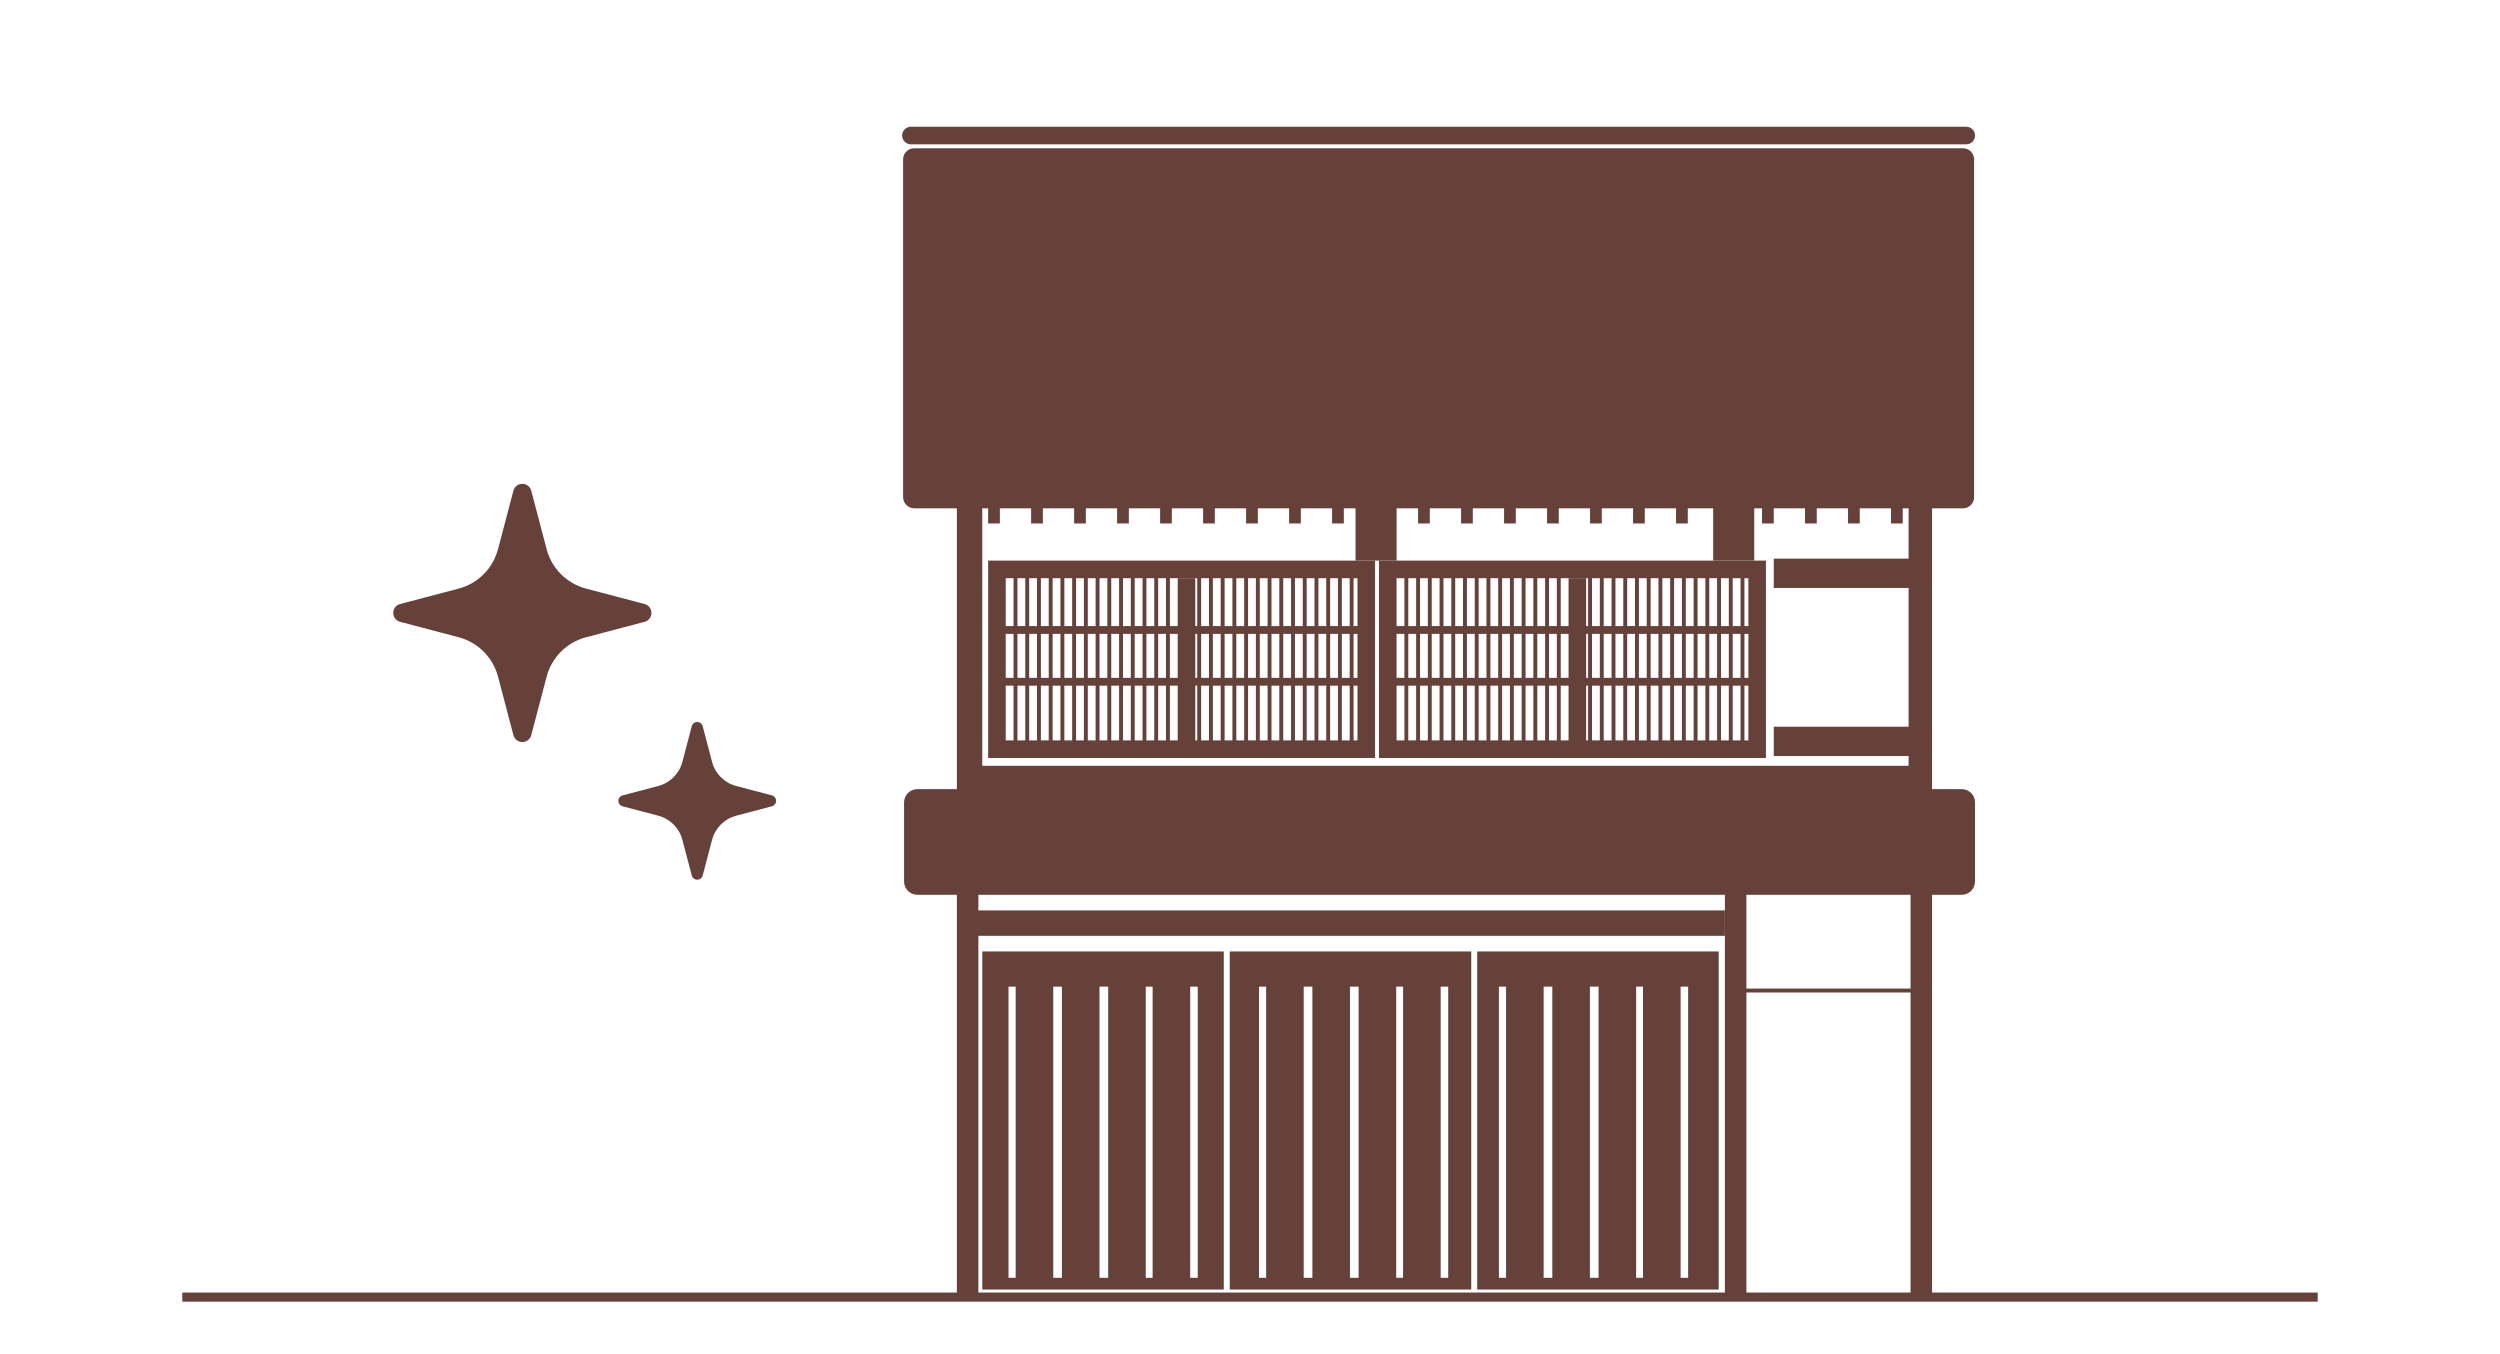 <?xml version="1.0" encoding="utf-8"?>
<!-- Generator: Adobe Illustrator 22.0.1, SVG Export Plug-In . SVG Version: 6.00 Build 0)  -->
<svg version="1.1" id="レイヤー_6" xmlns="http://www.w3.org/2000/svg" xmlns:xlink="http://www.w3.org/1999/xlink" x="0px"
	 y="0px" width="240px" height="130px" viewBox="0 0 240 130" style="enable-background:new 0 0 240 130;" xml:space="preserve">
<style type="text/css">
	.st0{fill:#66413a;}
	.st1{fill:none;stroke:#66413a;stroke-width:5;stroke-miterlimit:10;}
	.st2{fill:none;stroke:#66413a;stroke-width:0.75;stroke-miterlimit:10;}
</style>
<rect x="94.861" y="93.31" class="st0" width="1.956" height="29.73"/>
<rect x="114.983" y="93.31" class="st0" width="1.956" height="29.73"/>
<rect x="97.505" y="93.31" class="st0" width="3.608" height="29.73"/>
<rect x="101.944" y="93.31" class="st0" width="3.608" height="29.73"/>
<rect x="106.384" y="93.31" class="st0" width="3.608" height="29.73"/>
<rect x="110.652" y="93.31" class="st0" width="3.608" height="29.73"/>
<rect x="118.905" y="93.31" class="st0" width="1.956" height="29.73"/>
<rect x="139.027" y="93.31" class="st0" width="1.956" height="29.73"/>
<rect x="121.549" y="93.31" class="st0" width="3.608" height="29.73"/>
<rect x="125.988" y="93.31" class="st0" width="3.608" height="29.73"/>
<rect x="130.428" y="93.31" class="st0" width="3.608" height="29.73"/>
<rect x="134.696" y="93.31" class="st0" width="3.608" height="29.73"/>
<rect x="141.939" y="93.31" class="st0" width="1.956" height="29.73"/>
<rect x="162.061" y="93.31" class="st0" width="1.956" height="29.73"/>
<rect x="144.582" y="93.31" class="st0" width="3.608" height="29.73"/>
<rect x="149.022" y="93.31" class="st0" width="3.608" height="29.73"/>
<rect x="153.462" y="93.31" class="st0" width="3.608" height="29.73"/>
<rect x="157.73" y="93.31" class="st0" width="3.608" height="29.73"/>
<g>
	<rect x="130.132" y="48.752" class="st0" width="3.94" height="5.065"/>
</g>
<g>
	<rect x="164.465" y="48.752" class="st0" width="3.94" height="5.065"/>
</g>
<g>
	<rect x="170.281" y="53.63" class="st0" width="13.133" height="2.814"/>
</g>
<g>
	<rect x="170.281" y="69.765" class="st0" width="13.133" height="2.814"/>
</g>
<g>
	<rect x="93.548" y="73.517" class="st0" width="90.241" height="2.439"/>
</g>
<g>
	<rect x="93.548" y="87.4" class="st0" width="72.042" height="2.439"/>
</g>
<rect x="91.859" y="48.752" class="st0" width="2.439" height="28.142"/>
<path class="st0" d="M130.319,55.506v15.572H96.55V55.506H130.319 M132.008,53.818H94.861v18.949h37.147V53.818L132.008,53.818z"/>
<rect x="113.059" y="55.506" class="st0" width="1.688" height="16.697"/>
<rect x="96.081" y="60.103" class="st0" width="35.083" height="0.75"/>
<rect x="96.174" y="65.074" class="st0" width="35.083" height="0.75"/>
<g>
	<rect x="97.3" y="55.131" class="st0" width="0.375" height="16.885"/>
	<rect x="98.426" y="55.131" class="st0" width="0.375" height="16.885"/>
	<rect x="99.551" y="55.131" class="st0" width="0.375" height="16.885"/>
	<rect x="100.677" y="55.131" class="st0" width="0.375" height="16.885"/>
	<rect x="101.803" y="55.131" class="st0" width="0.375" height="16.885"/>
	<rect x="102.928" y="55.131" class="st0" width="0.375" height="16.885"/>
	<rect x="104.054" y="55.131" class="st0" width="0.375" height="16.885"/>
	<rect x="105.18" y="55.131" class="st0" width="0.375" height="16.885"/>
	<rect x="106.305" y="55.131" class="st0" width="0.375" height="16.885"/>
	<rect x="107.431" y="55.131" class="st0" width="0.375" height="16.885"/>
	<rect x="108.557" y="55.131" class="st0" width="0.375" height="16.885"/>
	<rect x="109.682" y="55.131" class="st0" width="0.375" height="16.885"/>
	<rect x="110.808" y="55.131" class="st0" width="0.375" height="16.885"/>
	<rect x="111.934" y="55.131" class="st0" width="0.375" height="16.885"/>
</g>
<g>
	<rect x="114.935" y="55.131" class="st0" width="0.375" height="16.885"/>
	<rect x="116.061" y="55.131" class="st0" width="0.375" height="16.885"/>
	<rect x="117.187" y="55.131" class="st0" width="0.375" height="16.885"/>
	<rect x="118.312" y="55.131" class="st0" width="0.375" height="16.885"/>
	<rect x="119.438" y="55.131" class="st0" width="0.375" height="16.885"/>
	<rect x="120.564" y="55.131" class="st0" width="0.375" height="16.885"/>
	<rect x="121.689" y="55.131" class="st0" width="0.375" height="16.885"/>
	<rect x="122.815" y="55.131" class="st0" width="0.375" height="16.885"/>
	<rect x="123.941" y="55.131" class="st0" width="0.375" height="16.885"/>
	<rect x="125.066" y="55.131" class="st0" width="0.375" height="16.885"/>
	<rect x="126.192" y="55.131" class="st0" width="0.375" height="16.885"/>
	<rect x="127.318" y="55.131" class="st0" width="0.375" height="16.885"/>
	<rect x="128.443" y="55.131" class="st0" width="0.375" height="16.885"/>
	<rect x="129.569" y="55.131" class="st0" width="0.375" height="16.885"/>
</g>
<g>
	<path class="st0" d="M167.842,55.506v15.572h-33.77V55.506H167.842 M169.53,53.818h-37.147v18.949h37.147V53.818L169.53,53.818z"/>
	<rect x="150.581" y="55.506" class="st0" width="1.688" height="16.697"/>
	<rect x="133.603" y="60.103" class="st0" width="35.083" height="0.75"/>
	<rect x="133.696" y="65.074" class="st0" width="35.083" height="0.75"/>
	<g>
		<rect x="134.822" y="55.131" class="st0" width="0.375" height="16.885"/>
		<rect x="135.948" y="55.131" class="st0" width="0.375" height="16.885"/>
		<rect x="137.073" y="55.131" class="st0" width="0.375" height="16.885"/>
		<rect x="138.199" y="55.131" class="st0" width="0.375" height="16.885"/>
		<rect x="139.325" y="55.131" class="st0" width="0.375" height="16.885"/>
		<rect x="140.45" y="55.131" class="st0" width="0.375" height="16.885"/>
		<rect x="141.576" y="55.131" class="st0" width="0.375" height="16.885"/>
		<rect x="142.702" y="55.131" class="st0" width="0.375" height="16.885"/>
		<rect x="143.827" y="55.131" class="st0" width="0.375" height="16.885"/>
		<rect x="144.953" y="55.131" class="st0" width="0.375" height="16.885"/>
		<rect x="146.079" y="55.131" class="st0" width="0.375" height="16.885"/>
		<rect x="147.204" y="55.131" class="st0" width="0.375" height="16.885"/>
		<rect x="148.33" y="55.131" class="st0" width="0.375" height="16.885"/>
		<rect x="149.456" y="55.131" class="st0" width="0.375" height="16.885"/>
	</g>
	<g>
		<rect x="152.458" y="55.131" class="st0" width="0.375" height="16.885"/>
		<rect x="153.583" y="55.131" class="st0" width="0.375" height="16.885"/>
		<rect x="154.709" y="55.131" class="st0" width="0.375" height="16.885"/>
		<rect x="155.835" y="55.131" class="st0" width="0.375" height="16.885"/>
		<rect x="156.96" y="55.131" class="st0" width="0.375" height="16.885"/>
		<rect x="158.086" y="55.131" class="st0" width="0.375" height="16.885"/>
		<rect x="159.212" y="55.131" class="st0" width="0.375" height="16.885"/>
		<rect x="160.337" y="55.131" class="st0" width="0.375" height="16.885"/>
		<rect x="161.463" y="55.131" class="st0" width="0.375" height="16.885"/>
		<rect x="162.589" y="55.131" class="st0" width="0.375" height="16.885"/>
		<rect x="163.714" y="55.131" class="st0" width="0.375" height="16.885"/>
		<rect x="164.84" y="55.131" class="st0" width="0.375" height="16.885"/>
		<rect x="165.965" y="55.131" class="st0" width="0.375" height="16.885"/>
		<rect x="167.091" y="55.131" class="st0" width="0.375" height="16.885"/>
	</g>
</g>
<rect x="94.861" y="48.752" class="st0" width="1.126" height="1.501"/>
<rect x="98.988" y="48.752" class="st0" width="1.126" height="1.501"/>
<rect x="103.116" y="48.752" class="st0" width="1.126" height="1.501"/>
<rect x="107.243" y="48.752" class="st0" width="1.126" height="1.501"/>
<rect x="111.371" y="48.752" class="st0" width="1.126" height="1.501"/>
<rect x="115.498" y="48.752" class="st0" width="1.126" height="1.501"/>
<rect x="119.626" y="48.752" class="st0" width="1.126" height="1.501"/>
<rect x="123.753" y="48.752" class="st0" width="1.126" height="1.501"/>
<rect x="127.881" y="48.752" class="st0" width="1.126" height="1.501"/>
<rect x="132.008" y="48.752" class="st0" width="1.126" height="1.501"/>
<rect x="136.135" y="48.752" class="st0" width="1.126" height="1.501"/>
<rect x="140.263" y="48.752" class="st0" width="1.126" height="1.501"/>
<rect x="144.39" y="48.752" class="st0" width="1.126" height="1.501"/>
<rect x="148.518" y="48.752" class="st0" width="1.126" height="1.501"/>
<rect x="152.645" y="48.752" class="st0" width="1.126" height="1.501"/>
<rect x="156.773" y="48.752" class="st0" width="1.126" height="1.501"/>
<rect x="160.9" y="48.752" class="st0" width="1.126" height="1.501"/>
<rect x="165.027" y="48.752" class="st0" width="1.126" height="1.501"/>
<rect x="169.155" y="48.752" class="st0" width="1.126" height="1.501"/>
<rect x="173.282" y="48.752" class="st0" width="1.126" height="1.501"/>
<rect x="177.41" y="48.752" class="st0" width="1.126" height="1.501"/>
<rect x="181.537" y="48.752" class="st0" width="1.126" height="1.501"/>
<rect x="183.226" y="48.189" class="st0" width="2.251" height="28.329"/>
<g>
	<path class="st0" d="M116.396,92.465v30.205H95.385V92.465H116.396 M117.483,91.34H94.298v32.457h23.185V91.34L117.483,91.34z"/>
	<rect x="94.842" y="94.342" class="st0" width="22.098" height="0.375"/>
	<rect x="94.842" y="92.09" class="st0" width="22.098" height="2.439"/>
</g>
<g>
	<path class="st0" d="M140.153,92.465v30.205h-21.011V92.465H140.153 M141.24,91.34h-23.185v32.457h23.185V91.34L141.24,91.34z"/>
	<rect x="118.599" y="94.342" class="st0" width="22.098" height="0.375"/>
	<rect x="118.599" y="92.09" class="st0" width="22.098" height="2.439"/>
</g>
<g>
	<path class="st0" d="M163.911,92.465v30.205h-21.011V92.465H163.911 M164.997,91.34h-23.185v32.457h23.185V91.34L164.997,91.34z"/>
	<rect x="142.356" y="94.342" class="st0" width="22.098" height="0.375"/>
	<rect x="142.356" y="92.09" class="st0" width="22.098" height="2.439"/>
</g>
<polygon class="st0" points="93.923,85.524 91.859,85.524 91.859,124.172 93.923,124.172 93.923,85.524 "/>
<polygon class="st0" points="185.477,85.524 183.413,85.524 183.413,124.172 185.477,124.172 185.477,85.524 "/>
<polygon class="st0" points="167.654,85.524 165.59,85.524 165.59,124.172 167.654,124.172 167.654,85.524 "/>
<polygon class="st0" points="184.351,94.904 167.279,94.904 167.279,95.28 184.351,95.28 184.351,94.904 "/>
<path class="st0" d="M188.443,48.797H87.769c-0.592,0-1.071-0.48-1.071-1.071V15.303c0-0.592,0.48-1.071,1.071-1.071h100.674
	c0.592,0,1.071,0.48,1.071,1.071v32.424C189.514,48.318,189.034,48.797,188.443,48.797z"/>
<path class="st0" d="M188.324,85.899H88.069c-0.707,0-1.28-0.573-1.28-1.28v-7.583c0-0.707,0.573-1.28,1.28-1.28h100.255
	c0.707,0,1.28,0.573,1.28,1.28v7.583C189.604,85.326,189.031,85.899,188.324,85.899z"/>
<path class="st0" d="M188.76,12.168H87.449c-0.466,0-0.844,0.378-0.844,0.844v0c0,0.466,0.378,0.844,0.844,0.844H188.76
	c0.466,0,0.844-0.378,0.844-0.844v0C189.604,12.546,189.226,12.168,188.76,12.168z"/>
<rect x="17.5" y="124.085" class="st0" width="205" height="0.875"/>
<path class="st1" d="M37.75,109.611"/>
<path class="st1" d="M34.5,10"/>
<path class="st2" d="M33.527,107.611"/>
<path class="st2" d="M20.277,10"/>
<g>
	<path class="st0" d="M37.75,58.841c0,0.403,0.271,0.754,0.66,0.856l5.616,1.478c1.852,0.486,3.297,1.933,3.784,3.783l1.478,5.617
		c0.102,0.389,0.454,0.66,0.855,0.66c0.403,0,0.754-0.271,0.857-0.66l1.478-5.617c0.487-1.85,1.933-3.297,3.784-3.783l5.616-1.478
		c0.389-0.103,0.66-0.454,0.66-0.856s-0.271-0.754-0.66-0.856l-5.616-1.478c-1.852-0.487-3.297-1.933-3.784-3.783l-1.478-5.616
		c-0.103-0.389-0.454-0.66-0.857-0.66c-0.402,0-0.753,0.271-0.855,0.66l-1.478,5.616c-0.487,1.85-1.933,3.296-3.784,3.783
		l-5.616,1.478C38.021,58.087,37.75,58.438,37.75,58.841z"/>
	<path class="st0" d="M59.362,76.881c0,0.246,0.166,0.461,0.403,0.523l3.431,0.903c1.131,0.297,2.014,1.181,2.311,2.311l0.904,3.431
		c0.062,0.239,0.276,0.403,0.523,0.403c0.246,0,0.461-0.165,0.523-0.403l0.903-3.431c0.298-1.13,1.181-2.014,2.312-2.311
		l3.431-0.903c0.237-0.063,0.403-0.278,0.403-0.523c0-0.246-0.166-0.46-0.403-0.523l-3.431-0.903
		c-1.131-0.297-2.014-1.181-2.312-2.311l-0.903-3.431c-0.062-0.239-0.277-0.403-0.523-0.403c-0.246,0-0.461,0.165-0.523,0.403
		l-0.904,3.431c-0.297,1.13-1.181,2.014-2.311,2.311l-3.431,0.903C59.528,76.42,59.362,76.635,59.362,76.881z"/>
</g>
</svg>
